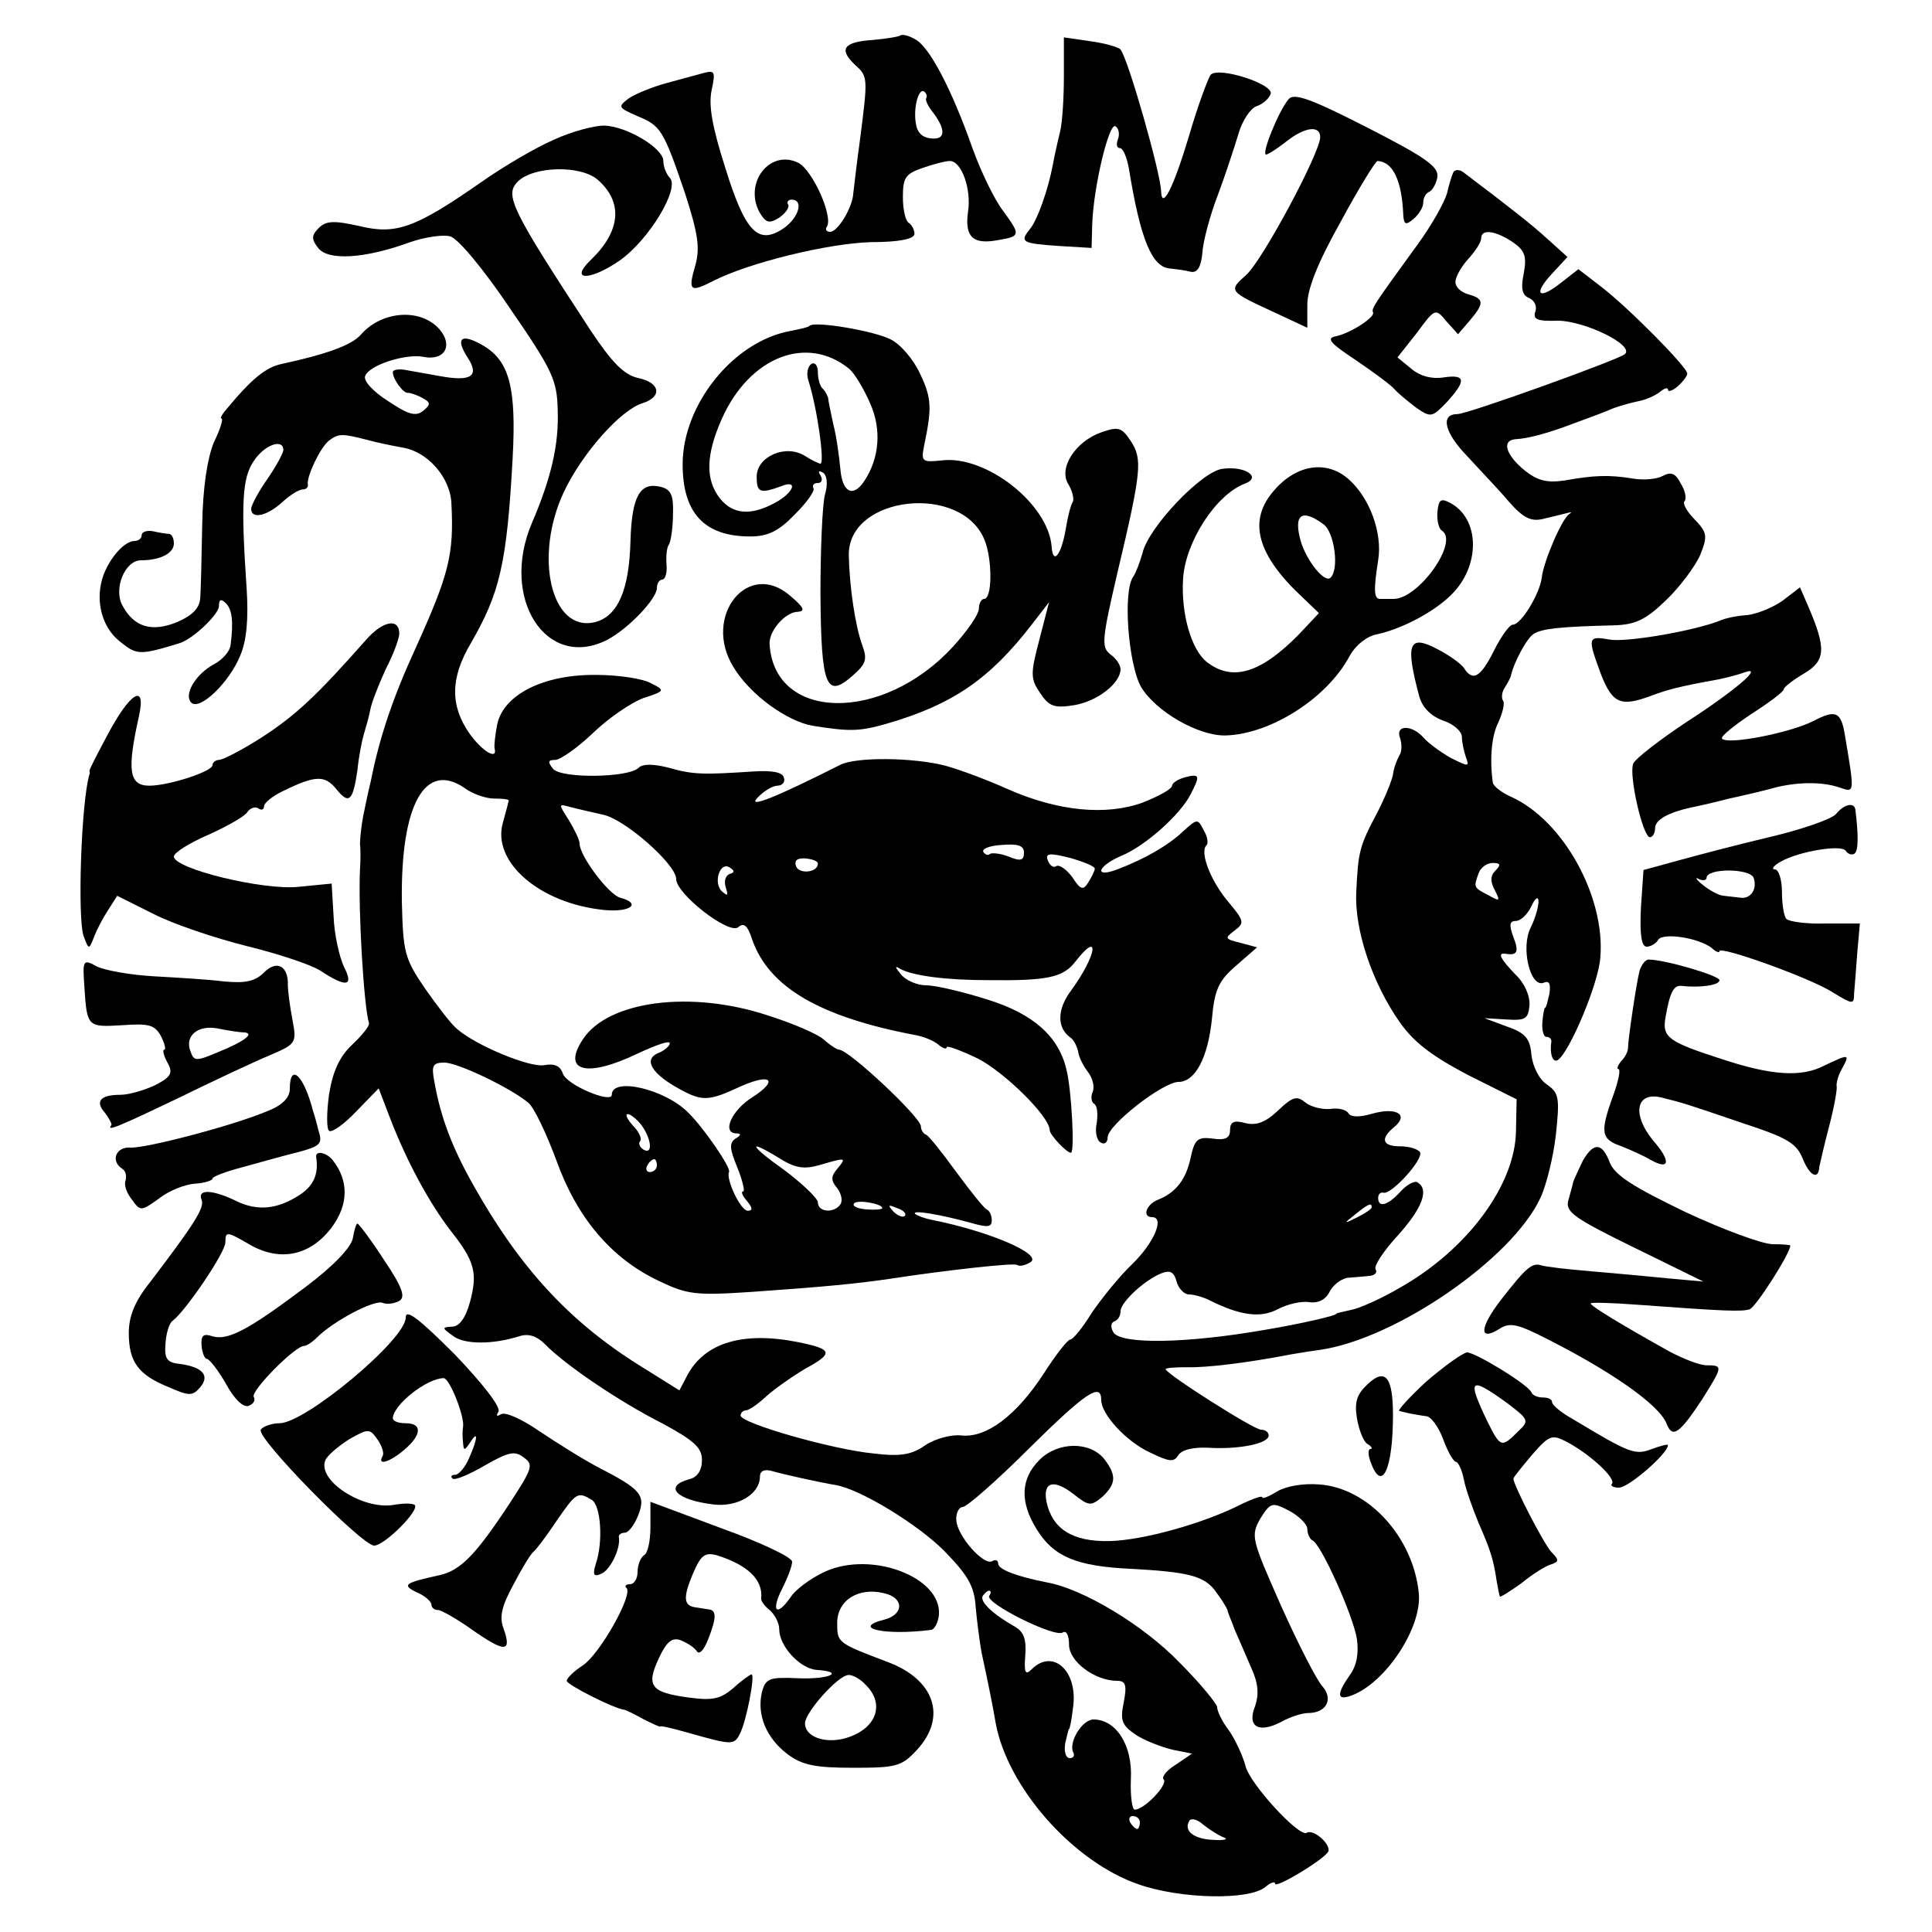 <?xml version="1.0" standalone="no"?>
<!DOCTYPE svg PUBLIC "-//W3C//DTD SVG 20010904//EN"
 "http://www.w3.org/TR/2001/REC-SVG-20010904/DTD/svg10.dtd">
<svg version="1.0" xmlns="http://www.w3.org/2000/svg"
 width="300pt" height="300pt" viewBox="0 0 300 300"
 preserveAspectRatio="xMidYMid meet">
<g transform="translate(0,300) scale(0.1,-0.1)"
fill="#000000" stroke="none">
<path d="M1398 2945 c-2 -2 -21 -5 -42 -7 -46 -3 -54 -14 -29 -38 21 -19 21
-19 8 -120 -5 -36 -9 -72 -10 -80 -1 -22 -24 -60 -36 -60 -6 0 -8 4 -5 8 10
16 -22 87 -44 99 -44 22 -85 -30 -61 -76 10 -17 15 -19 31 -9 10 7 16 16 14
20 -3 4 0 8 5 8 20 0 11 -29 -13 -45 -39 -26 -59 -5 -90 95 -20 63 -26 96 -21
120 6 28 5 31 -11 27 -11 -3 -37 -10 -59 -16 -22 -6 -49 -17 -59 -24 -17 -13
-16 -14 13 -27 37 -15 41 -21 75 -121 20 -62 23 -84 16 -110 -12 -41 -9 -44
28 -25 55 28 177 58 244 60 45 0 68 5 68 13 0 6 -4 14 -9 17 -5 3 -9 21 -9 40
0 30 4 36 30 45 17 6 36 11 43 11 18 0 34 -44 28 -80 -5 -38 8 -50 46 -43 36
6 36 8 9 45 -14 18 -35 62 -48 98 -32 91 -67 158 -89 169 -10 6 -20 8 -23 6z
m40 -98 c-1 -2 2 -10 8 -18 23 -29 23 -46 1 -44 -15 1 -23 9 -25 24 -4 25 5
57 14 48 3 -3 4 -7 2 -10z"/>
<path d="M1652 2883 c0 -32 -2 -71 -6 -88 -4 -16 -9 -39 -11 -50 -7 -38 -24
-87 -36 -101 -16 -20 -12 -22 46 -26 l50 -3 1 37 c2 58 26 158 36 152 5 -3 7
-12 4 -20 -3 -8 -2 -14 3 -14 5 0 11 -15 14 -32 18 -111 36 -153 64 -155 10
-1 25 -3 32 -5 10 -2 16 7 18 29 1 18 12 59 24 90 12 32 26 75 32 95 6 21 19
40 28 43 9 3 19 11 22 19 6 15 -80 43 -93 30 -4 -5 -20 -48 -34 -96 -24 -80
-42 -115 -43 -85 -1 29 -51 205 -63 220 -3 4 -25 10 -47 13 l-41 6 0 -59z"/>
<path d="M2001 2846 c-15 -17 -43 -86 -35 -86 3 0 17 9 31 20 29 23 53 26 53
7 0 -24 -90 -192 -115 -214 -28 -25 -28 -25 48 -60 l47 -22 0 36 c0 24 16 65
52 129 28 52 54 94 57 94 24 -1 38 -31 40 -84 1 -15 4 -16 16 -6 8 7 15 18 15
25 0 8 4 15 9 17 5 2 11 12 13 23 2 16 -17 30 -109 77 -88 45 -114 54 -122 44z"/>
<path d="M860 2783 c-28 -12 -79 -42 -113 -66 -102 -71 -132 -82 -189 -68 -40
9 -52 8 -63 -3 -11 -11 -12 -17 -1 -31 15 -20 72 -17 143 9 23 8 51 12 62 9
12 -3 52 -51 93 -112 66 -96 73 -111 74 -158 2 -53 -10 -105 -40 -175 -50
-117 22 -229 116 -182 33 17 78 64 78 81 0 7 4 13 8 13 5 0 8 10 7 23 -1 12 0
27 4 32 3 6 6 27 6 47 1 29 -3 38 -19 42 -32 8 -45 -14 -47 -84 -2 -77 -20
-117 -55 -126 -68 -17 -96 102 -48 203 28 59 88 127 122 137 31 10 27 32 -7
39 -22 5 -40 23 -74 74 -123 188 -134 210 -113 231 24 24 97 26 124 3 40 -35
36 -80 -11 -125 -34 -33 0 -32 46 0 46 33 93 112 77 128 -5 5 -10 17 -10 26 0
20 -57 54 -92 55 -15 0 -50 -9 -78 -22z"/>
<path d="M2257 2733 c-2 -4 -7 -19 -10 -33 -4 -14 -24 -50 -46 -80 -66 -91
-72 -99 -69 -105 4 -7 -34 -32 -57 -37 -16 -3 -11 -10 30 -37 28 -19 55 -39
60 -45 6 -7 21 -19 34 -29 23 -16 25 -15 48 9 30 33 29 43 -5 38 -19 -3 -37 2
-50 13 l-22 18 30 38 c28 38 29 39 46 18 l18 -20 18 21 c23 27 23 34 -2 41
-11 3 -20 11 -20 19 0 8 9 24 20 36 11 12 20 26 20 32 0 15 22 12 49 -6 19
-13 22 -22 17 -49 -5 -24 -2 -34 9 -38 8 -4 12 -13 9 -21 -4 -12 3 -15 35 -14
41 0 120 -38 104 -52 -11 -9 -244 -93 -260 -93 -27 0 -20 -29 15 -65 20 -22
50 -53 65 -71 22 -25 34 -31 52 -27 13 3 29 7 37 9 7 2 10 2 5 -1 -11 -6 -40
-73 -43 -99 -3 -25 -32 -73 -45 -73 -5 0 -18 -18 -29 -40 -21 -42 -33 -49 -47
-27 -4 6 -23 20 -41 29 -45 24 -50 8 -28 -74 5 -17 18 -30 37 -37 16 -5 29
-17 29 -25 0 -8 3 -22 6 -31 6 -16 5 -16 -23 -2 -16 9 -35 23 -42 31 -18 21
-45 21 -37 0 3 -9 3 -21 -1 -27 -4 -7 -9 -20 -10 -30 -2 -10 -13 -37 -25 -60
-27 -51 -29 -59 -32 -122 -3 -59 25 -142 68 -203 22 -31 50 -52 105 -81 l76
-38 -1 -49 c-1 -84 -76 -185 -181 -244 -29 -17 -63 -32 -75 -34 -13 -3 -23 -5
-23 -6 0 -3 -57 -16 -111 -25 -120 -21 -223 -23 -235 -4 -5 8 -4 15 1 17 6 2
10 9 10 16 0 14 38 49 64 59 13 5 19 2 23 -13 3 -11 12 -20 19 -20 8 0 22 -4
32 -9 48 -24 79 -28 106 -14 15 8 37 13 49 11 14 -2 26 4 32 17 6 11 20 21 30
21 11 1 26 2 33 3 7 1 11 5 8 10 -3 5 12 28 34 52 38 42 50 72 31 83 -4 3 -16
-3 -26 -14 -20 -22 -35 -26 -35 -10 0 5 3 9 8 8 12 -4 63 52 57 63 -4 5 -17 9
-31 9 -28 0 -31 12 -9 30 23 19 4 31 -33 21 -20 -6 -34 -6 -38 0 -3 6 -16 9
-29 7 -12 -1 -29 3 -38 10 -13 11 -20 9 -42 -12 -20 -19 -34 -24 -51 -20 -18
5 -24 2 -24 -11 0 -12 -7 -16 -27 -13 -23 3 -28 -1 -34 -29 -7 -34 -23 -55
-51 -66 -18 -7 -25 -27 -9 -27 20 0 3 -40 -31 -73 -20 -19 -48 -54 -63 -76
-14 -23 -29 -41 -33 -41 -4 0 -23 -24 -42 -54 -42 -64 -88 -99 -127 -95 -15 2
-41 -5 -56 -15 -21 -15 -39 -18 -80 -13 -64 6 -207 47 -207 59 0 4 4 8 8 8 5
0 18 9 31 21 12 11 40 31 62 44 44 24 42 30 -12 41 -86 17 -145 -1 -172 -52
l-12 -23 -64 40 c-108 68 -184 151 -255 277 -34 60 -52 107 -62 165 -4 22 -2
27 16 27 21 0 102 -39 130 -62 9 -7 28 -47 44 -90 32 -89 85 -152 159 -187 44
-21 56 -23 145 -17 115 8 164 13 212 20 91 14 193 25 199 22 4 -3 13 -1 21 4
20 12 -63 48 -154 66 -10 2 -21 6 -25 9 -6 7 40 -1 87 -14 25 -7 32 -7 32 4 0
7 -3 15 -8 17 -4 2 -25 28 -47 58 -22 30 -43 57 -47 58 -5 2 -8 8 -8 13 0 14
-112 119 -127 119 -3 0 -14 7 -23 15 -9 9 -49 26 -87 38 -120 40 -249 23 -288
-37 -33 -50 6 -60 85 -22 28 13 50 21 50 16 0 -4 -7 -10 -15 -14 -26 -9 -16
-30 23 -53 42 -24 50 -24 102 0 47 21 60 10 18 -17 -32 -20 -48 -56 -24 -56 7
0 7 -3 -2 -8 -10 -7 -9 -16 3 -45 8 -20 12 -37 9 -37 -4 0 -1 -7 6 -15 9 -11
9 -15 1 -15 -11 0 -34 49 -29 60 4 6 -40 70 -64 93 -36 36 -118 55 -118 27 0
-14 -70 15 -76 33 -4 12 -13 16 -29 13 -22 -4 -105 30 -135 56 -9 7 -31 36
-50 63 -32 47 -34 56 -36 135 -2 151 36 219 98 176 12 -9 33 -16 45 -16 13 0
23 -1 23 -3 0 -1 -4 -16 -9 -34 -18 -61 57 -126 157 -136 41 -4 59 10 25 19
-18 5 -63 65 -63 84 0 6 -8 22 -17 37 -16 25 -16 25 2 20 11 -3 34 -8 51 -12
33 -6 114 -77 114 -100 0 -23 81 -86 96 -75 9 8 15 3 22 -19 26 -74 105 -120
252 -148 13 -2 30 -9 37 -15 7 -6 13 -8 13 -4 0 3 22 -5 49 -18 42 -22 111
-90 111 -111 0 -7 26 -35 33 -35 6 0 1 98 -7 129 -12 52 -52 87 -123 109 -38
12 -80 22 -95 22 -14 0 -32 8 -39 17 -9 11 -10 14 -2 9 19 -11 71 -18 138 -18
91 -1 116 4 135 29 39 50 33 10 -6 -44 -23 -30 -23 -59 -2 -74 5 -3 10 -13 12
-21 1 -9 8 -23 15 -32 7 -9 11 -22 8 -31 -4 -8 -2 -17 2 -19 5 -3 6 -16 4 -30
-3 -13 0 -27 6 -30 6 -4 11 0 11 8 0 19 86 86 110 86 26 0 46 38 52 99 4 45
11 59 38 82 l32 28 -26 7 c-24 6 -25 7 -9 19 16 12 15 15 -10 45 -27 32 -44
76 -34 87 4 3 2 14 -4 24 -9 18 -10 18 -32 -2 -23 -22 -60 -43 -102 -59 -37
-14 -31 5 6 21 37 15 92 64 108 96 15 29 14 32 -9 26 -11 -3 -20 -9 -20 -13 0
-5 -20 -16 -45 -26 -57 -21 -132 -14 -211 21 -31 14 -74 30 -96 36 -50 13
-140 14 -164 1 -99 -50 -144 -68 -128 -51 9 10 24 19 31 19 8 0 13 6 10 13 -2
8 -19 11 -48 9 -77 -5 -93 -5 -131 6 -24 6 -40 6 -46 0 -16 -16 -120 -17 -133
-2 -9 11 -8 14 3 14 8 0 35 19 59 42 24 23 59 47 78 54 34 11 34 12 12 23 -12
7 -50 13 -85 13 -81 1 -144 -30 -154 -77 -3 -16 -5 -33 -4 -37 5 -19 -19 -5
-39 23 -30 43 -30 86 2 140 45 78 56 123 65 287 6 110 -5 151 -45 175 -34 20
-45 13 -25 -18 19 -29 6 -38 -43 -29 -21 4 -46 8 -56 10 -9 1 -17 0 -17 -4 0
-11 17 -34 24 -32 3 0 13 -3 22 -8 13 -7 13 -10 1 -20 -11 -9 -23 -6 -54 15
-24 15 -39 32 -36 39 6 17 62 35 90 30 33 -7 47 17 26 42 -29 34 -90 30 -123
-8 -14 -16 -53 -30 -122 -45 -25 -5 -47 -23 -86 -70 -7 -8 -11 -15 -8 -15 3 0
-2 -17 -12 -37 -10 -25 -17 -69 -18 -128 -1 -49 -2 -100 -3 -113 -1 -16 -11
-27 -36 -38 -39 -16 -67 -8 -85 26 -14 26 4 70 29 70 30 0 51 11 51 26 0 8 -3
14 -7 15 -5 0 -16 2 -25 4 -10 2 -18 -1 -18 -6 0 -5 -5 -9 -11 -9 -15 0 -37
-24 -48 -52 -14 -38 -4 -81 25 -104 26 -21 30 -22 92 -3 21 6 62 45 62 58 0
10 3 12 11 4 9 -9 12 -27 7 -65 -1 -9 -12 -22 -25 -29 -30 -16 -48 -48 -36
-60 13 -13 59 31 76 73 10 23 13 57 10 104 -9 132 -7 172 11 198 16 25 46 36
46 17 0 -4 -11 -25 -25 -45 -14 -20 -25 -41 -25 -46 0 -17 25 -11 48 10 12 11
26 20 32 20 5 0 9 3 8 8 -2 12 19 57 33 68 15 11 20 11 59 1 14 -4 39 -9 55
-12 39 -6 75 -47 76 -88 4 -78 -4 -109 -55 -222 -36 -78 -57 -141 -70 -207 -4
-16 -9 -40 -12 -55 -3 -16 -5 -35 -5 -43 1 -8 1 -26 0 -40 -3 -64 6 -213 14
-239 1 -4 -11 -19 -26 -33 -20 -19 -30 -41 -36 -77 -4 -29 -4 -54 0 -57 5 -3
24 11 43 31 l34 35 18 -47 c25 -65 60 -130 93 -173 38 -48 43 -66 31 -111 -7
-26 -17 -39 -28 -39 -16 -1 -16 -2 1 -14 17 -14 62 -14 103 -1 15 5 28 0 40
-12 31 -32 115 -89 182 -123 50 -27 62 -38 62 -57 0 -16 -7 -27 -20 -30 -40
-11 -20 -32 37 -39 38 -5 73 16 73 43 0 9 7 12 18 9 17 -5 75 -18 100 -22 39
-7 127 -61 168 -102 37 -38 47 -55 49 -87 2 -22 6 -53 9 -70 13 -61 17 -81 22
-110 18 -100 120 -216 222 -251 66 -23 172 -25 197 -4 8 7 15 9 15 5 0 -8 72
35 82 49 7 10 -22 37 -33 30 -12 -7 -89 77 -95 104 -4 15 -15 39 -25 54 -11
14 -19 31 -19 37 0 5 -26 37 -59 70 -55 57 -149 114 -206 124 -46 9 -75 20
-75 29 0 5 -4 7 -9 4 -13 -8 -54 38 -56 63 -1 11 4 21 10 21 6 0 52 40 102 90
89 88 113 104 113 76 0 -22 39 -65 77 -82 29 -14 36 -15 43 -3 6 8 23 12 46
11 46 -3 94 6 94 19 0 5 -5 9 -12 9 -11 0 -148 87 -148 94 0 2 15 3 33 3 30
-1 95 7 162 20 17 3 37 6 45 7 117 17 298 141 342 236 9 19 20 63 24 98 6 57
5 65 -14 78 -12 8 -22 28 -24 46 -2 25 -9 34 -38 44 l-35 13 34 -2 c30 -2 34
1 36 22 1 15 -8 35 -22 48 -24 25 -28 34 -15 32 18 -3 21 3 12 26 -7 19 -6 25
4 25 7 0 18 10 24 23 6 13 11 16 11 7 0 -8 -5 -26 -12 -40 -16 -31 -1 -94 20
-86 9 4 11 -2 9 -17 -3 -12 -5 -22 -7 -22 -1 0 -3 -10 -4 -22 -1 -13 2 -23 6
-23 5 0 8 -3 8 -7 -3 -19 2 -34 10 -29 18 12 63 118 66 159 8 94 -57 212 -137
249 -16 7 -29 17 -30 23 -5 37 -2 73 9 94 6 14 10 28 7 33 -3 4 -2 14 3 21 4
6 8 14 9 17 4 20 25 60 36 66 13 8 42 11 124 13 33 1 49 8 81 39 21 20 45 52
53 70 12 30 11 35 -9 56 -12 12 -19 25 -15 28 3 4 1 16 -6 27 -8 16 -15 19
-28 12 -9 -5 -30 -7 -47 -4 -37 6 -60 5 -105 -3 -27 -4 -42 -1 -63 16 -28 23
-36 46 -14 48 20 1 50 9 92 25 22 8 49 18 60 23 11 4 29 9 39 11 11 2 25 8 33
14 7 6 13 8 13 4 0 -4 7 -2 15 5 8 7 15 16 15 20 0 10 -92 103 -134 135 l-35
27 -27 -21 c-35 -28 -44 -18 -14 14 l24 26 -30 27 c-25 23 -57 48 -131 104 -6
5 -13 5 -16 1z m-667 -1057 c0 -12 -5 -14 -24 -6 -13 5 -26 6 -29 4 -3 -3 -7
-1 -10 3 -3 5 10 10 29 11 25 2 34 -1 34 -12z m110 -25 c0 -3 -5 -13 -10 -21
-8 -13 -12 -12 -25 8 -9 12 -20 20 -25 17 -4 -3 -10 1 -13 9 -4 11 2 12 34 4
21 -6 39 -13 39 -17z m-430 8 c0 -14 -29 -17 -34 -4 -3 9 2 13 15 12 10 -1 19
-4 19 -8z m-137 -16 c-7 -3 -9 -12 -6 -21 4 -13 3 -14 -6 -6 -14 13 -3 47 12
37 8 -5 8 -8 0 -10z m1189 5 c-8 -8 -8 -17 -1 -30 9 -18 8 -18 -10 -8 -23 12
-23 12 -15 34 3 9 13 16 22 16 12 0 13 -3 4 -12z m-1326 -395 c16 -22 18 -47
3 -38 -6 4 -8 10 -5 13 3 3 -1 14 -11 24 -9 10 -13 18 -8 18 4 0 14 -8 21 -17z
m215 -52 c24 -15 38 -17 62 -10 41 12 42 12 27 -6 -10 -12 -10 -18 0 -30 6 -8
9 -19 5 -25 -9 -14 -35 -13 -35 3 0 6 -24 29 -52 50 -55 39 -59 50 -7 18z
m-191 -11 c0 -5 -5 -10 -11 -10 -5 0 -7 5 -4 10 3 6 8 10 11 10 2 0 4 -4 4
-10z m350 -66 c0 -2 -11 -3 -24 -2 -14 1 -23 5 -20 9 4 7 44 0 44 -7z m35 -12
c-3 -3 -11 0 -18 7 -9 10 -8 11 6 5 10 -3 15 -9 12 -12z m725 13 c0 -2 -10 -9
-22 -15 -22 -11 -22 -10 -4 4 21 17 26 19 26 11z m-594 -603 c-7 -11 101 -65
114 -57 6 4 10 -5 10 -19 0 -26 40 -56 75 -56 13 0 15 -7 10 -33 -6 -29 -3
-36 19 -51 14 -9 40 -19 57 -23 l30 -6 -25 -17 c-15 -9 -23 -20 -19 -23 7 -8
-30 -47 -45 -47 -4 0 -7 21 -6 47 3 53 -23 93 -58 93 -18 0 -40 -37 -31 -52 2
-5 -1 -8 -6 -8 -6 0 -9 10 -7 23 3 12 5 22 6 22 1 0 4 14 6 32 9 58 -31 94
-64 61 -10 -10 -12 -5 -10 21 2 25 -2 37 -16 45 -35 20 -55 39 -50 48 3 4 7 8
10 8 3 0 3 -4 0 -8z m234 -352 c0 -5 -2 -10 -4 -10 -3 0 -8 5 -11 10 -3 6 -1
10 4 10 6 0 11 -4 11 -10z m130 -23 c8 -3 2 -5 -15 -4 -31 1 -48 14 -38 30 3
4 12 2 21 -6 10 -8 24 -17 32 -20z"/>
<path d="M1257 2494 c-1 -2 -15 -5 -30 -8 -88 -16 -167 -114 -167 -207 0 -76
34 -112 105 -112 27 0 44 8 69 34 19 19 32 37 29 41 -2 5 1 8 7 8 6 0 8 5 4
12 -4 6 -3 8 4 4 6 -4 8 -17 3 -34 -4 -15 -7 -84 -7 -154 1 -144 9 -163 49
-128 22 19 24 26 16 48 -11 30 -20 91 -21 140 -1 93 176 112 211 23 12 -30 12
-91 -1 -91 -4 0 -8 -7 -8 -15 0 -9 -18 -35 -41 -60 -109 -118 -277 -115 -284
5 -1 21 25 50 44 50 12 1 9 7 -11 24 -66 59 -138 -31 -89 -110 26 -43 83 -84
123 -91 57 -9 72 -9 114 3 104 30 161 70 226 154 l27 35 -15 -58 c-14 -53 -14
-61 1 -83 14 -21 22 -24 53 -19 36 6 72 34 72 56 0 6 -7 17 -16 23 -14 11 -13
23 11 126 38 160 39 177 21 205 -14 21 -19 23 -45 14 -41 -14 -68 -56 -52 -81
6 -10 9 -22 7 -27 -3 -4 -8 -23 -11 -42 -7 -41 -20 -57 -22 -28 -5 67 -103
143 -171 134 -30 -3 -32 -2 -27 23 12 58 12 73 -6 111 -10 22 -30 46 -46 54
-25 13 -118 29 -126 21z m62 -67 c8 -7 22 -30 32 -53 18 -40 15 -85 -9 -121
-17 -26 -34 -18 -37 18 -2 20 -6 51 -11 70 -4 19 -8 37 -8 41 -1 3 -4 10 -8
14 -5 4 -8 16 -8 26 0 11 -5 16 -10 13 -6 -4 -8 -15 -5 -25 14 -43 26 -130 19
-130 -2 0 -13 5 -24 12 -30 19 -75 -1 -75 -32 0 -25 5 -27 38 -15 27 11 20
-10 -10 -26 -37 -20 -65 -18 -85 7 -23 29 -22 68 3 124 43 96 132 131 198 77z"/>
<path d="M1898 2272 c-32 -4 -115 -91 -124 -131 -4 -14 -10 -30 -14 -36 -17
-22 -8 -137 12 -172 23 -38 89 -76 131 -75 71 2 159 59 193 124 9 16 26 30 42
33 41 9 93 37 119 65 42 45 40 115 -5 139 -15 8 -18 5 -20 -14 -1 -13 2 -26 7
-29 27 -17 -36 -106 -75 -106 -8 0 -17 0 -21 0 -10 0 -10 15 -3 60 7 42 -13
97 -46 126 -34 30 -81 23 -116 -18 -41 -47 -26 -100 45 -166 l25 -24 -31 -33
c-59 -60 -103 -74 -143 -43 -24 19 -40 74 -37 128 3 58 51 132 96 149 27 10 0
28 -35 23z m157 -86 c17 -12 25 -70 11 -83 -9 -9 -37 26 -46 56 -12 42 1 52
35 27z"/>
<path d="M2769 2068 c-15 -11 -40 -21 -55 -23 -16 -1 -36 -5 -44 -9 -41 -16
-146 -34 -171 -29 -34 6 -34 3 -13 -54 18 -46 31 -51 79 -33 24 9 42 14 103
25 15 3 33 8 41 11 31 11 -14 -28 -90 -77 -42 -28 -80 -57 -83 -65 -7 -18 15
-114 26 -114 4 0 8 6 8 14 0 13 20 24 55 32 6 1 33 7 60 14 28 6 61 14 75 18
35 8 71 8 97 -1 23 -8 23 -9 8 80 -6 38 -14 42 -50 23 -36 -18 -132 -37 -141
-27 -3 3 18 20 45 38 28 18 51 35 51 39 0 3 14 14 31 24 34 20 35 39 7 104
l-13 30 -26 -20z"/>
<path d="M568 2006 c-76 -86 -108 -116 -160 -150 -31 -20 -62 -36 -68 -36 -5
0 -10 -4 -10 -8 0 -10 -68 -32 -98 -32 -32 0 -35 24 -16 109 11 51 -14 36 -49
-30 -16 -30 -29 -55 -28 -56 0 -2 1 -4 0 -5 -13 -42 -19 -226 -9 -252 8 -21 8
-21 16 -1 4 11 14 30 22 42 l14 22 56 -28 c31 -16 97 -38 145 -50 49 -12 100
-29 114 -38 41 -27 53 -25 37 6 -7 15 -15 50 -16 78 l-3 51 -51 -5 c-55 -6
-194 28 -194 47 0 6 24 21 54 34 29 13 57 29 60 35 4 6 12 9 17 6 5 -4 9 -2 9
3 0 5 12 15 28 23 51 25 66 26 84 4 20 -25 26 -19 33 29 2 21 7 46 10 56 3 10
8 27 10 38 2 11 13 39 24 63 12 23 21 48 21 55 0 25 -26 20 -52 -10z"/>
<path d="M2851 1736 c-7 -8 -53 -24 -104 -36 -51 -12 -115 -29 -144 -37 l-51
-14 -4 -59 c-2 -42 1 -60 9 -60 6 0 15 5 18 11 8 11 62 3 83 -13 6 -6 12 -8
12 -5 0 9 142 -42 176 -64 31 -19 33 -19 33 -2 1 10 3 38 5 64 l4 45 -53 0
c-30 -1 -57 3 -61 7 -4 4 -7 23 -7 42 0 19 -5 35 -11 35 -6 0 -2 6 9 12 28 16
94 27 101 17 3 -5 9 -7 13 -5 7 4 7 28 2 69 -2 12 -18 8 -30 -7z m-128 -99 c6
-17 -4 -33 -20 -31 -7 1 -19 2 -26 3 -7 0 -22 8 -33 17 -10 8 -13 13 -6 9 6
-3 12 -2 12 2 0 15 67 15 73 0z"/>
<path d="M131 1468 c4 -63 5 -63 58 -60 42 3 51 1 61 -17 6 -12 8 -21 5 -21
-3 0 -1 -9 5 -20 9 -16 6 -22 -19 -35 -17 -8 -41 -15 -54 -15 -31 0 -40 -10
-24 -28 6 -8 11 -17 10 -19 -9 -11 12 -2 102 41 55 27 119 57 143 67 42 18 43
19 36 56 -4 21 -7 45 -7 53 1 30 -17 40 -37 20 -14 -14 -29 -17 -62 -14 -23 3
-73 6 -109 8 -36 2 -75 9 -88 15 -22 12 -23 11 -20 -31z m247 -71 c19 -1 2
-14 -40 -31 -33 -14 -37 -14 -42 1 -10 24 11 42 42 36 15 -3 33 -6 40 -6z"/>
<path d="M2546 1493 c-5 -19 -18 -107 -18 -120 0 -5 -4 -14 -10 -20 -6 -7 -8
-13 -5 -13 4 0 0 -19 -8 -41 -21 -58 -19 -68 13 -79 15 -6 35 -15 45 -21 30
-17 32 -2 4 30 -33 40 -27 76 12 67 36 -9 36 -9 127 -40 70 -23 84 -31 94 -57
11 -26 24 -31 25 -11 1 4 7 32 15 62 8 30 13 59 12 63 -1 4 2 17 8 27 13 24
12 24 -28 5 -35 -18 -81 -15 -157 10 -84 27 -94 34 -89 64 7 41 13 52 26 50
28 -3 58 1 58 9 0 7 -85 32 -110 32 -5 0 -11 -8 -14 -17z"/>
<path d="M450 1309 c0 -13 -11 -25 -34 -34 -54 -23 -189 -58 -213 -57 -23 2
-32 -21 -13 -33 5 -3 7 -11 5 -18 -3 -7 2 -20 10 -30 13 -18 14 -18 42 2 15
12 40 22 56 23 15 1 27 5 27 8 0 3 21 11 48 18 26 7 64 18 85 23 34 9 38 13
32 32 -3 12 -7 27 -9 32 -14 55 -36 76 -36 34z"/>
<path d="M2458 1198 c-6 -13 -13 -27 -15 -33 -1 -5 -5 -19 -8 -30 -4 -17 10
-27 102 -72 l108 -53 -55 5 c-30 3 -84 8 -120 11 -36 3 -70 7 -76 9 -15 5 -24
-3 -63 -53 -34 -44 -35 -66 -2 -45 14 9 26 7 57 -8 110 -54 191 -110 202 -140
9 -23 20 -15 55 38 32 51 33 53 7 53 -11 0 -36 10 -57 21 -77 43 -123 71 -123
75 0 2 33 1 73 -2 135 -10 162 -11 174 -7 10 4 63 87 63 99 0 1 -12 2 -27 2
-16 0 -76 22 -136 50 -81 39 -109 57 -117 76 -12 32 -25 33 -42 4z"/>
<path d="M491 1203 c4 -26 -4 -44 -25 -58 -35 -23 -66 -26 -99 -10 -37 18 -61
19 -54 2 5 -12 -10 -36 -80 -128 -24 -30 -33 -53 -33 -79 0 -45 15 -65 62 -84
32 -14 37 -14 49 0 15 18 4 31 -31 36 -21 2 -25 8 -23 32 1 16 6 32 11 35 20
15 82 106 82 122 0 17 2 17 35 -2 48 -29 96 -20 130 25 26 35 27 72 2 104 -10
13 -28 16 -26 5z"/>
<path d="M548 1078 c-2 -14 -29 -43 -73 -76 -89 -67 -121 -84 -145 -77 -15 5
-18 1 -17 -15 1 -11 5 -20 8 -20 4 0 18 -18 30 -39 13 -24 27 -37 35 -34 8 3
11 9 8 14 -5 9 64 79 78 79 4 0 13 6 20 13 26 26 89 59 102 54 7 -3 19 -1 26
3 10 6 5 21 -24 64 -20 31 -39 56 -41 56 -2 0 -5 -10 -7 -22z"/>
<path d="M630 954 c0 -34 -156 -164 -196 -164 -12 0 -26 -5 -29 -10 -8 -12
157 -180 176 -180 16 0 71 55 63 63 -3 3 -18 3 -34 0 -48 -7 -117 38 -105 69
3 8 20 22 37 33 30 17 32 17 44 0 7 -10 11 -22 8 -26 -9 -16 12 -9 34 10 27
23 28 41 2 41 -11 0 -20 3 -20 8 1 21 53 62 79 62 9 0 33 -60 30 -76 -1 -5 -1
-16 0 -24 1 -13 2 -13 11 0 13 21 12 6 -2 -25 -6 -14 -16 -25 -21 -25 -6 0 -8
-3 -4 -6 3 -3 25 6 49 20 37 21 47 24 61 13 16 -11 14 -17 -22 -72 -52 -79
-76 -104 -109 -111 -54 -12 -59 -15 -34 -27 12 -5 22 -14 22 -19 0 -4 4 -8 10
-8 5 0 30 -14 55 -32 49 -34 60 -34 47 3 -7 18 -3 35 15 68 13 25 27 48 31 51
4 3 20 24 36 48 31 45 33 46 55 33 14 -9 18 -65 6 -100 -5 -16 -3 -20 8 -15
14 5 31 39 28 57 -1 4 4 7 9 7 6 0 15 12 21 27 12 31 5 40 -61 74 -25 13 -66
39 -93 57 -26 18 -52 30 -59 26 -7 -4 -8 -3 -4 4 4 7 -24 43 -68 89 -57 57
-76 71 -76 57z"/>
<path d="M2215 855 c-27 -25 -46 -46 -42 -46 4 -1 12 -3 17 -4 6 -1 16 -3 24
-4 8 0 20 -17 27 -36 7 -19 16 -35 20 -35 3 0 9 -12 12 -27 3 -16 14 -46 23
-68 18 -41 23 -56 28 -90 2 -11 4 -22 5 -24 0 -2 16 8 34 21 17 14 38 27 46
29 12 4 12 7 0 19 -12 13 -59 104 -59 114 0 2 13 18 29 37 27 31 31 32 54 20
36 -19 77 -57 70 -65 -3 -3 2 -6 11 -6 15 0 76 53 76 66 0 2 -11 -1 -25 -6
-26 -10 -34 -7 -122 46 -18 10 -33 22 -33 27 0 4 -6 7 -14 7 -8 0 -16 3 -18 8
-5 12 -87 62 -100 62 -7 -1 -35 -21 -63 -45z m123 -32 c36 -27 37 -29 20 -45
-27 -27 -28 -26 -49 16 -31 65 -27 69 29 29z"/>
<path d="M2123 850 c-16 -15 -20 -27 -16 -52 3 -18 10 -36 16 -40 7 -4 9 -8 5
-8 -4 0 -4 -10 1 -22 17 -46 34 -9 34 75 0 59 -12 74 -40 47z"/>
<path d="M1614 733 c-29 -29 -31 -65 -4 -108 26 -42 61 -57 145 -61 92 -5 116
-11 134 -37 9 -12 16 -24 17 -27 0 -3 6 -16 11 -30 6 -14 18 -41 26 -60 11
-24 12 -41 6 -59 -13 -32 5 -43 40 -25 14 8 33 14 42 14 29 0 40 22 22 42 -9
10 -38 67 -64 125 -46 104 -47 108 -32 135 16 25 18 26 45 12 15 -8 28 -21 28
-28 0 -8 4 -16 8 -18 13 -5 63 -116 69 -153 3 -22 0 -41 -11 -56 -21 -30 -20
-40 2 -32 53 19 111 106 105 160 -9 87 -79 163 -155 168 -25 2 -52 -3 -65 -11
-13 -8 -23 -12 -23 -9 0 3 -14 -2 -31 -10 -58 -30 -154 -57 -207 -58 -57 -1
-88 19 -97 61 -6 31 11 36 42 12 24 -19 27 -19 45 -4 21 20 22 33 3 58 -22 28
-72 28 -101 -1z"/>
<path d="M1010 629 c0 -21 -4 -41 -10 -44 -5 -3 -10 -15 -10 -26 0 -10 -5 -19
-12 -19 -6 0 -9 -3 -5 -6 10 -11 -42 -103 -68 -120 -14 -9 -25 -20 -25 -24 0
-6 75 -44 90 -45 3 -1 16 -7 30 -15 14 -7 25 -12 25 -11 0 2 20 -3 45 -10 67
-19 70 -19 79 -1 10 19 24 92 18 92 -2 0 -15 -9 -28 -21 -20 -17 -32 -20 -69
-15 -60 8 -67 18 -47 61 12 26 21 33 34 28 10 -4 21 -11 25 -17 4 -6 11 2 17
17 14 35 14 47 1 48 -5 1 -14 2 -19 3 -19 2 -21 14 -6 50 13 31 19 36 38 31
48 -15 72 -38 69 -67 -1 -3 5 -12 13 -18 8 -7 15 -20 15 -30 0 -26 32 -61 58
-63 45 -3 20 -15 -28 -13 -46 2 -51 0 -57 -22 -8 -35 7 -71 40 -96 23 -17 43
-21 102 -21 67 0 75 2 99 28 47 51 27 109 -45 136 -79 30 -79 30 -79 61 0 35
33 56 73 46 31 -7 31 -33 0 -41 -52 -13 0 -25 72 -16 6 0 12 12 13 24 4 58
-104 99 -176 67 -22 -10 -47 -28 -55 -41 -22 -31 -30 -20 -12 15 8 16 15 34
15 41 0 7 -49 30 -110 52 l-110 41 0 -39z m334 -245 c31 -30 17 -69 -31 -83
-32 -9 -63 2 -63 23 0 17 51 74 67 75 6 1 19 -6 27 -15z"/>
</g>
</svg>
